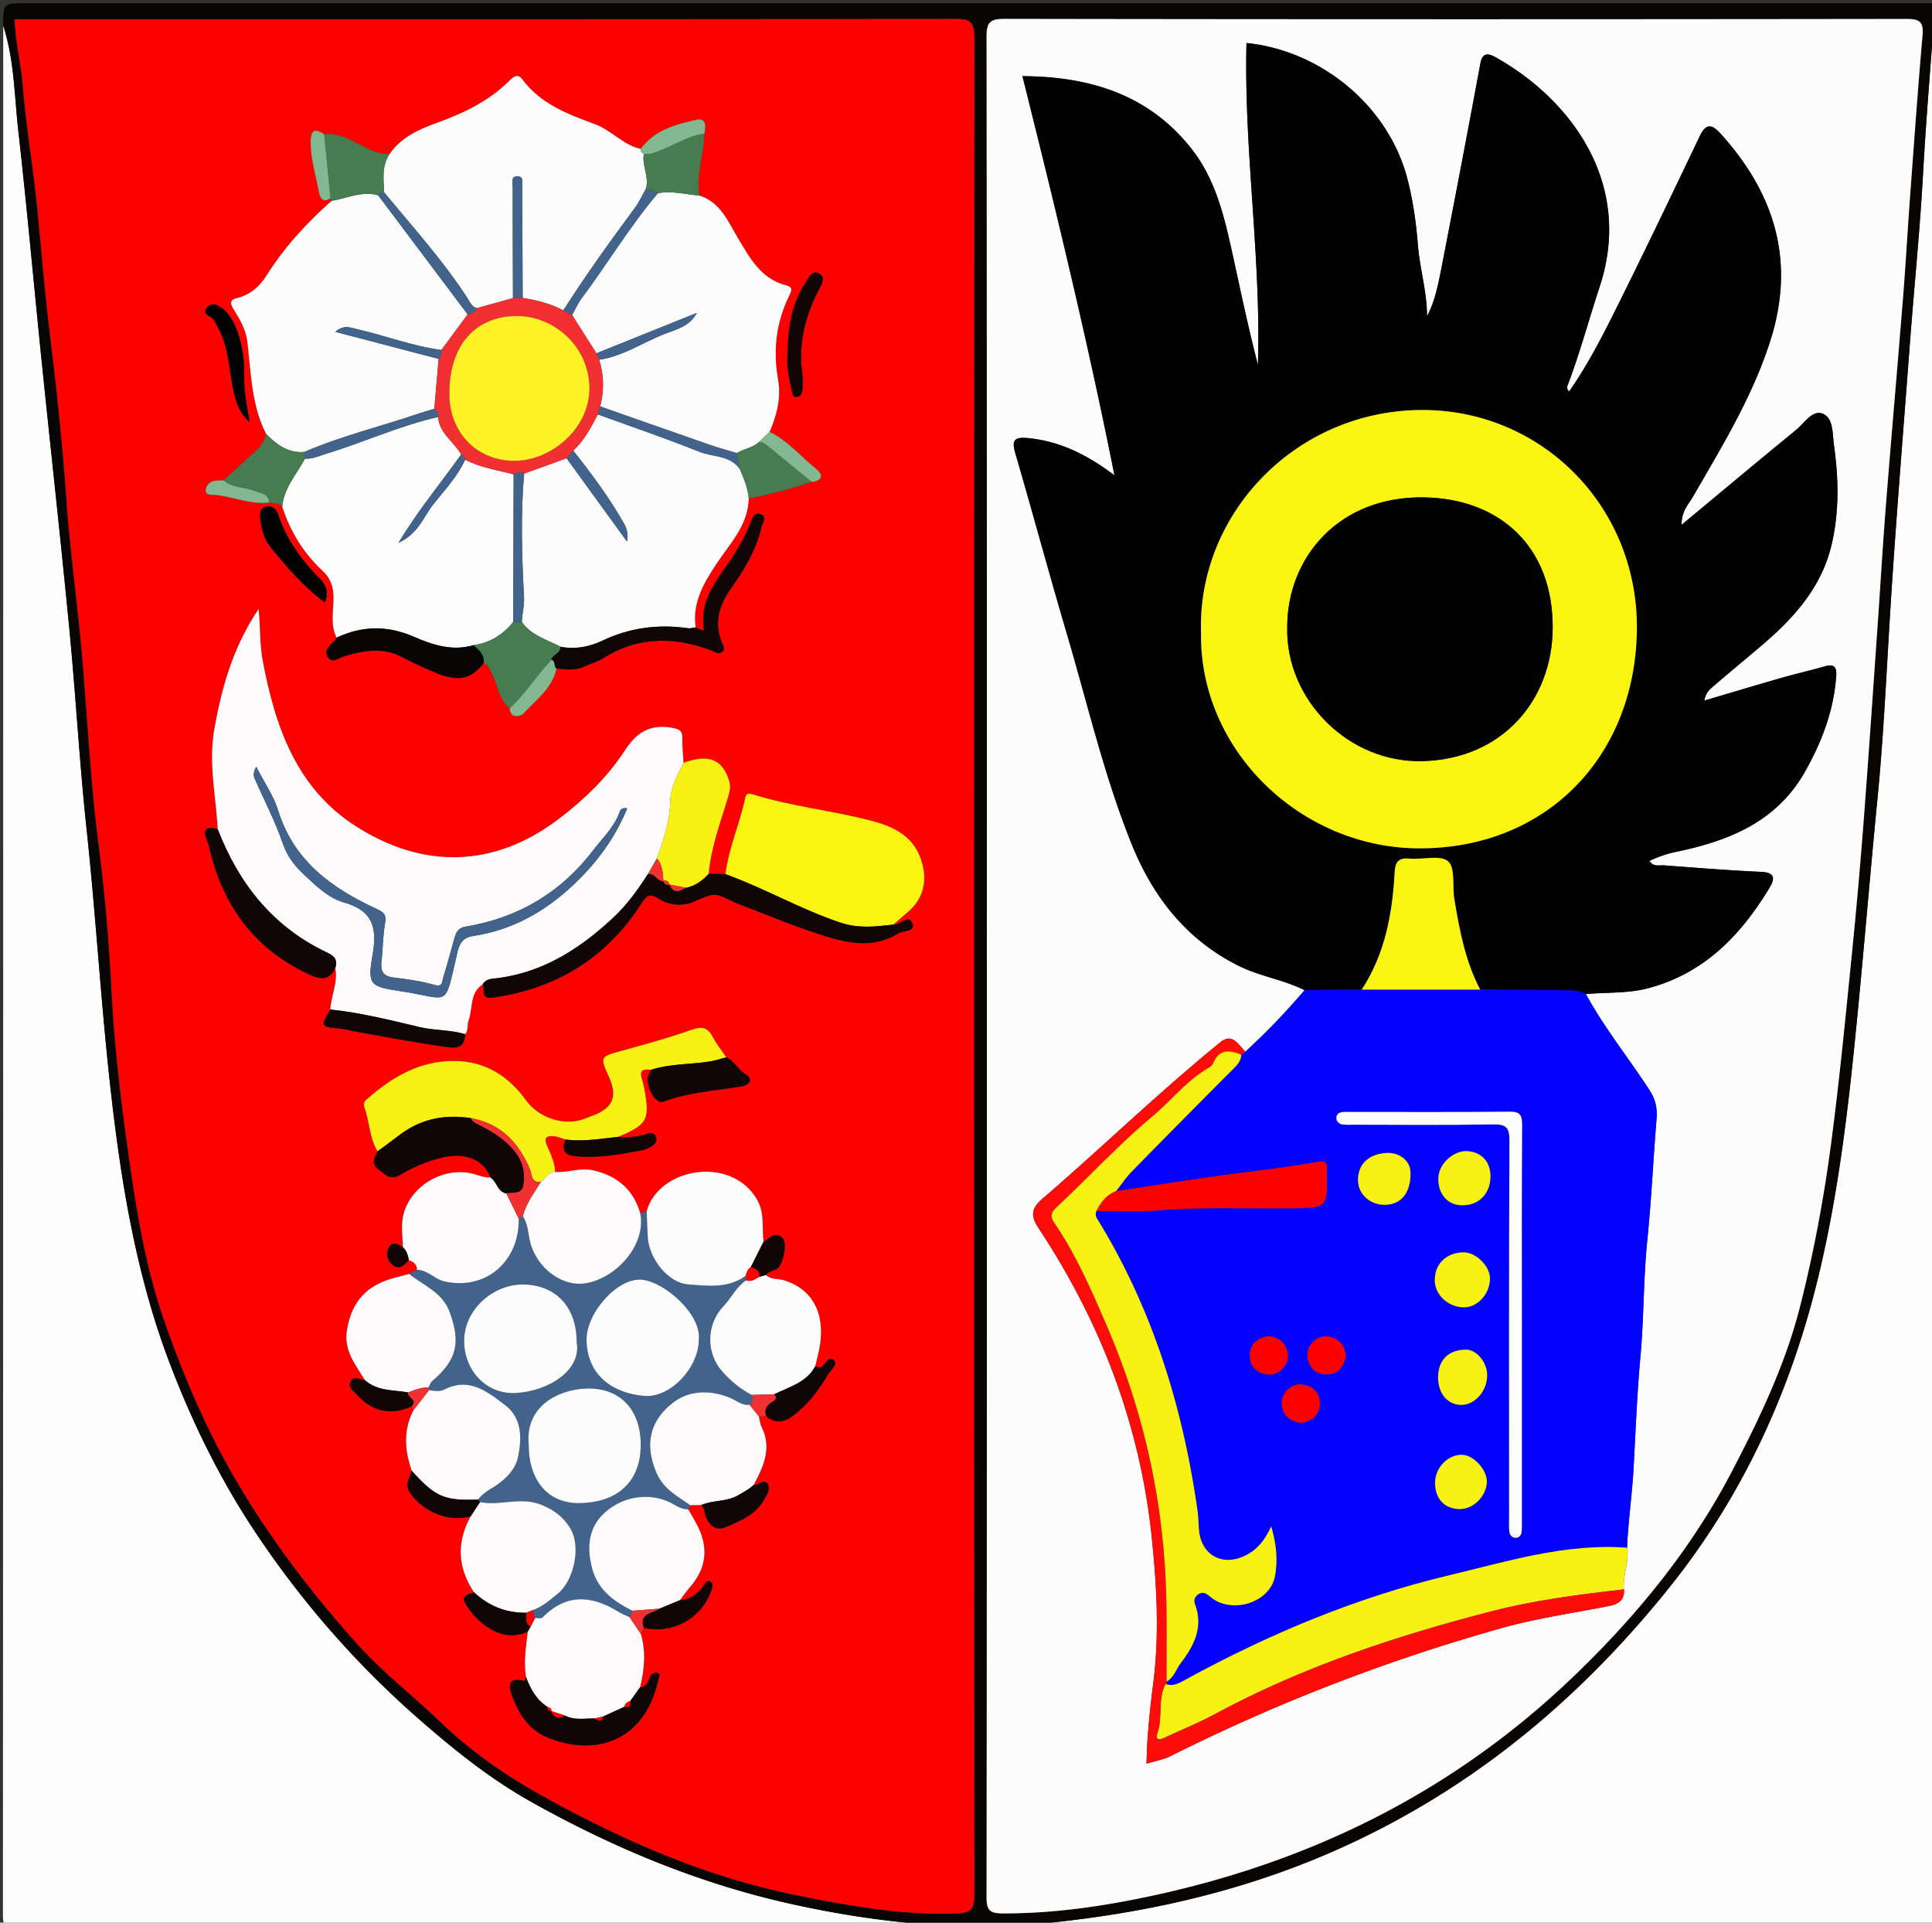 <svg xmlns="http://www.w3.org/2000/svg" width="602.925" height="599.925" xml:space="preserve"><rect width="100%" height="100%" fill="#333333" stroke="none"/><g fill-rule="evenodd" clip-rule="evenodd"><path fill="#FDFDFD" d="M603.924 1c.308.218 1.043-.506 1.011.5-.043 1.332-.011 2.667-.011 4 0 197.308-.013 394.618.094 591.925.002 3.749-.844 4.596-4.593 4.594a556502.8 556502.8 0 0 0-594.925 0c-3.748.002-4.595-.844-4.593-4.594C1.013 400.949 1 204.475 1 7.999c3.489 10.707 3.481 21.939 4.728 32.956 2.685 23.738 4.797 47.54 7.229 71.306 2.867 28.016 5.98 56.009 8.688 84.041 2.008 20.781 3.155 41.65 5.375 62.406 2.961 27.693 4.546 55.503 7.721 83.181 3.262 28.43 7.951 56.44 18.169 83.335 7.074 18.618 15.788 36.396 26.823 52.945 14.263 21.39 31.009 40.642 50.367 57.67 11.079 9.745 22.562 19.006 35.345 26.198 25.936 14.591 53.251 25.915 82.514 32.282 26.367 5.735 52.87 8.432 79.802 5.619 30.131-3.147 59.279-9.675 87.297-21.825 42.628-18.488 77.124-46.855 105.946-82.838 22.46-28.038 37.167-59.839 45.834-94.415 5.921-23.622 9.089-47.764 11.608-72.028 2.762-26.612 4.886-53.275 7.489-79.896 1.826-18.676 2.69-37.424 3.835-56.153 1.732-28.368 4.085-56.7 6.211-85.045 1.33-17.726 3.145-35.412 4.128-53.171.99-17.871 2.522-35.713 3.815-53.567z"/><path fill="#090505" d="M603.924 1c-1.293 17.854-2.825 35.696-3.814 53.567-.983 17.759-2.798 35.445-4.128 53.171-2.126 28.345-4.479 56.677-6.211 85.045-1.145 18.729-2.009 37.477-3.835 56.153-2.604 26.621-4.728 53.283-7.489 79.896-2.52 24.265-5.688 48.406-11.608 72.028-8.667 34.576-23.374 66.377-45.834 94.415-28.822 35.982-63.318 64.35-105.946 82.838-28.018 12.15-57.166 18.678-87.297 21.825-26.933 2.813-53.436.116-79.802-5.619-29.263-6.367-56.578-17.691-82.514-32.282-12.783-7.192-24.266-16.453-35.345-26.198-19.358-17.028-36.104-36.28-50.367-57.67-11.035-16.55-19.749-34.327-26.823-52.945-10.218-26.895-14.907-54.905-18.169-83.335-3.175-27.678-4.759-55.487-7.721-83.181-2.22-20.756-3.367-41.625-5.375-62.406-2.708-28.032-5.821-56.024-8.688-84.041-2.432-23.767-4.545-47.568-7.229-71.306C4.481 29.938 4.489 18.706 1 7.999 1 1 1 1 7.999 1h595.925zM4.604 6.016c.192 7.283 1.962 13.816 2.506 20.574 1.078 13.391 3.421 26.674 4.697 40.055 1.248 13.085 2.348 26.172 3.968 39.229 2.084 16.793 3.807 33.651 5.006 50.53 1.201 16.903 3.663 33.663 5.042 50.531 1.542 18.856 2.54 37.743 4.947 56.539a577.289 577.289 0 0 1 3.99 44.72c.954 19.245 3.333 38.291 6.117 57.319 2.34 16.001 5.224 31.984 10.591 47.181 5.919 16.758 12.853 33.137 21.893 48.678 10.893 18.726 23.877 35.724 38.257 51.738 7.857 8.75 17.253 15.96 25.707 24.094 9.349 8.996 19.916 16.42 30.938 22.586 25.157 14.071 51.477 25.72 80.052 31.517 16.479 3.343 32.892 6.309 49.839 5.773 4.851-.152 5.906-1.283 5.903-6.038-.133-193.092-.136-386.184.012-579.277.004-4.967-1.366-5.866-6.039-5.859-96.129.146-192.259.11-288.389.11H4.604zm303.368 294.972c0 96.969.029 193.938-.102 290.906-.006 4.127.92 5.137 5.094 5.147 15.058.039 29.804-2.007 44.499-5.068 50.625-10.545 95.373-32.418 132.984-68.295 19.956-19.036 37.273-40.096 50.077-64.64 8.589-16.467 16.609-33.227 21.209-51.309 4.25-16.715 7.416-33.655 9.682-50.786 2.613-19.771 4.53-39.607 6.521-59.438a1727.258 1727.258 0 0 0 3.577-40.252c1.565-20.358 2.942-40.73 4.372-61.099.896-12.749 1.63-25.509 2.636-38.247 1.708-21.629 3.621-43.242 5.353-64.869.833-10.402 1.406-20.824 2.174-31.232 1.251-16.963 2.455-33.93 3.932-50.875.379-4.353-1.162-5.023-5.158-5.018-93.803.124-187.607.137-281.41-.021-4.669-.008-5.545 1.31-5.539 5.69.128 96.468.098 192.937.099 289.406z"/><path fill="#FD0101" d="M4.604 6.016h5.039c96.13 0 192.259.036 288.389-.11 4.672-.007 6.042.892 6.039 5.859-.147 193.093-.145 386.185-.012 579.277.003 4.755-1.052 5.886-5.903 6.038-16.947.535-33.361-2.431-49.839-5.773-28.575-5.797-54.895-17.445-80.052-31.517-11.022-6.166-21.589-13.59-30.938-22.586-8.454-8.134-17.85-15.344-25.707-24.094-14.38-16.015-27.365-33.013-38.257-51.738-9.04-15.541-15.974-31.92-21.893-48.678-5.367-15.196-8.251-31.18-10.591-47.181-2.783-19.028-5.163-38.074-6.117-57.319a577.289 577.289 0 0 0-3.99-44.72c-2.407-18.795-3.405-37.683-4.947-56.539-1.379-16.868-3.842-33.627-5.042-50.531-1.2-16.879-2.922-33.736-5.006-50.53-1.621-13.057-2.721-26.144-3.968-39.229-1.276-13.38-3.62-26.664-4.697-40.055-.546-6.758-2.316-13.291-2.508-20.574zm123.96 432.739.473 1.293c-3.237 6.207-2.75 12.518-.529 18.878-.878 2.378-2.338 4.489-.282 7.255 4.288 5.768 11.995 8.834 18.669 6.934-4.465 8.12-4.1 16.028 1.042 23.726-1.698.748-4.378.88-2.483 3.904 4.042 6.453 11.978 12.008 19.266 8.323-.57 4.727-1.33 9.445-.56 14.225-.18.418-.452 1.217-.525 1.199-5.973-1.462-4.659 2.542-3.594 5.313 2.185 5.687 5.605 10.445 11.721 12.706 16.541 6.118 30.108-1.297 33.705-18.467.161-.768.87-1.606-.26-1.979-.688-.228-1.492-.114-2.12.75-.965 1.326-.904 3.659-3.327 3.668 1.319-5.518 1.897-11.045.249-16.606l.881-1.951c9.027 2.085 17.97-2.862 21.105-11.646.351-.982.734-2.061-.258-2.689-1.253-.795-1.68.577-2.199 1.29-1.847 2.541-4.179 4.21-7.39 4.454 1.111-1.439 2.163-2.93 3.343-4.31 4.987-5.831 5.627-12.149 2.177-18.927-.896-1.76-1.922-3.452-2.888-5.174l.636-1.248 3.451-.073c1.039 1.001.904 2.438 1.377 3.643 1.098 2.793 3.344 4.52 6.168 3.304 4.474-1.926 9.175-3.738 11.887-8.364.953-1.625 2.232-3.431 1.371-5.005-1.072-1.965-2.903.299-4.432.126 2.994-5.713 5.707-11.443 2.443-18.03-.49-.99-.575-2.181-.848-3.279l2.29-.07c2.955 2.402 5.748 1.896 8.586-.315 4.45-3.466 7.845-7.839 10.635-12.639.82-1.411 3.221-3.244 1.997-4.444-1.889-1.851-2.667 1.272-4.051 2.041-.45.25-1.247-.127-1.884-.217.412-1.743.872-3.476 1.227-5.23 1.944-9.601-.795-18.461-10.993-21.64-1.862-.58-4.039-.104-5.61-1.629.822-1.213 2.292-1.26 3.412-1.919 1.943-1.145 3.359-7.914 1.793-9.589-2.305-2.465-4.071.113-5.951 1.131-.558-4.484.47-9.028-2.169-13.411-8.199-13.621-30.521-9.635-34.298 3.804l-2.014.724c-2.162-7.537-7.368-11.785-14.813-13.436-3.922-.869-7.812.787-11.752.521-.119-2.996-1.418-5.655-2.575-8.31-1.094-2.511.098-3.044 2.128-2.854 1.275.12 2.508.689 3.76 1.057-1.591 3.397-.238 4.927 3.238 5.232 6.997.616 13.821-.614 20.636-1.897a7.462 7.462 0 0 0 2.729-1.131c1.081-.731 2.243-1.638 1.435-3.229-.693-1.365-1.839-1.047-3-.663-2.863.948-5.807 1.175-8.8.867 9.322-3.859 10.1-5.297 8.222-15.293a22.78 22.78 0 0 0-.721-2.853c-.937-2.869.672-3.091 2.83-2.779-.318.762-.804 1.497-.925 2.288-.517 3.383 2.55 8.51 4.729 7.682 7.973-3.03 16.405-3.398 24.652-4.846 2.246-.394 3.594-2.185 1.332-3.572-2.476-1.52-3.688-4.229-6.251-5.46-1.395-2.053-2.995-3.998-4.133-6.185-1.583-3.041-3.311-3.629-6.727-2.402-7.154 2.568-14.536 4.52-21.866 6.572-6.714 1.881-6.739 1.792-3.822 8.304 2.678 5.976 1.101 9.607-5.166 11.909-1.091.401-2.156.879-3.262 1.232-6.206 1.988-13.777-.808-17.455-5.917-5.522-7.676-12.849-12.371-22.642-12.378-10.577-.007-19.031 4.91-26.705 11.59-.837.729-1.711 1.41-1.155 2.921 1.645 4.47 1.53 9.475 4.097 13.68-.812 1.903-2.264 3.673.259 5.615 2.122 1.635 3.668 3.591 6.849 1.711 3.99-2.358 8.294-4.233 12.837-5.341 7.464-1.822 13.326.603 15.236 6.159-1.705.149-3.22-.524-4.813-.98-8.776-2.514-18.678 2.582-21.831 11.064-1.438 3.869-.751 7.8-.601 11.726-1.422-.967-3.265-1.864-4.292-.165-.993 1.643-.866 3.937.792 5.437 2.232 2.021 3.832.368 5.341-1.239 1.436.504 2.565 1.265 2.502 3.015l-2.41 1.254c-1.272.343-2.537.717-3.818 1.023-9.314 2.233-14.225 7.486-15.637 16.791-.935 6.158 2.779 10.615 5.676 15.368-1.559-.18-3.489-1.482-4.503.469-.929 1.787.918 2.854 1.991 4.046 4.801 5.323 10.786 6.581 17.165 3.557zm124.775-288.404c3.541-.374 3.575-2.255 1.303-4.084-4.806-3.87-8.792-8.783-14.486-11.532 2.346-5.246 3.656-10.689 2.641-16.444-1.612-9.129-.543-17.861 3.567-26.185.675-1.367 1.121-2.522-.886-3.022-7.936-1.977-11.377-8.427-15.171-14.76-3.096-5.167-5.441-11.241-12.066-13.294-1.111-6.56 1.523-12.821 1.539-19.292.6-2.281.563-5.072-2.42-4.384-6.49 1.497-13.139 3.181-17.418 9.111-5.499-1.2-9.079-5.821-14.341-7.748-8.365-3.063-16.899-6.293-22.574-13.937-1.541-2.077-3.008-.64-4.137.48-6.516 6.465-14.538 10.193-23.033 13.255-5.475 1.974-10.771 4.464-14.268 9.52-2.518.146-4.647-.618-6.992-1.734-4.233-2.014-8.339-4.906-13.451-4.4-3.124-2.163-4.188-1.112-4.198 2.431-.015 5.393 1.616 10.475 2.601 15.679.378 1.994 1.31 3.34 3.587 1.842-.051.35.072.619.372.807-7.823 6.894-14.785 14.505-20.378 23.377-2.124 3.368-5.132 6.023-9.262 7.01-1.947.466-2.209 1.406-1.099 3.232 1.948 3.203 3.925 6.362 4.411 10.324 1.195 9.749 1.224 19.766 5.883 28.81-.373 2.014-1.515 3.605-2.95 4.953-3.409 3.204-6.891 6.331-10.343 9.49-.824.045-1.648.083-2.472.136-1.749.109-2.896 1.357-3.093 2.75-.284 1.998 2.128 1.599 2.899 1.676 5.669.565 11.065 3.091 16.892 2.401 1.445.181 2.962.141 4.087 1.316 2.524 7.7 6.61 14.435 12.568 19.953 2.441 2.262 3.39 4.864 3.425 8.215.044 4.22-1.075 8.583.963 12.665-.163.287-.27.631-.497.854-1.534 1.502-3.717 3.096-2.09 5.383 1.357 1.907 3.314.064 4.964-.425 5.967-1.77 11.884-2.906 17.851.149 3.669 1.88 7.399 3.68 11.229 5.196 6.682 2.646 10.397 1.745 14.438-3.099 1.577.271 1.717 1.617 2.356 2.768 2.045 3.682 2.208 8.335 5.76 11.227.224 3.586 3.625 2.373 4.246 1.695 3.95-4.304 9.023-7.879 10.402-14.092 2.802.167 5.616.761 8.344-.512 2.101-.98 4.398-1.618 6.349-2.828 10.918-6.775 22.225-6.653 33.854-2.234 1.019.388 2.067 1.36 3.195.269.678-.656.523-1.348.128-2.216-2.834-6.225-1.37-11.86 2.395-17.225 4.117-5.869 7.925-11.926 9.57-19.032.337-1.458 1.959-3.601-.145-4.382-2.294-.852-2.745 1.749-3.414 3.335-1.75 4.151-3.956 8.003-6.538 11.713-4.241 6.092-8.989 12.07-7.834 20.317.159 1.131-.13 1.172-2.509-.08-1.12-7.659 2.551-13.859 6.473-19.779 4.255-6.425 9.91-12.065 10.097-20.459 6.694-1.203 13.212-3.08 19.676-5.16zm-32.186 122.283c.753-8.406 3.787-16.246 6.144-24.243.49-1.664.753-3.04.249-4.704-2.05-6.757-6.4-8.523-14.226-5.669-.139-2.483-.442-4.971-.37-7.447.075-2.573-.896-3.103-3.446-3.519-6.661-1.089-10.808 1.434-14.402 6.962-5.448 8.376-12.584 15.312-20.564 21.401-20.403 15.57-42.616 15.775-63.535 2.367-18.619-11.935-25.188-31.212-29.042-51.784-.93-4.963-.676-10.009-1.246-16.006-8.069 12.034-11.529 24.536-13.835 37.515-1.871 10.528.492 20.846 1.076 31.254-3.519-1.011-4.887-.178-3.301 3.608.695 1.66.964 3.498 1.447 5.248 4.61 16.725 14.496 29.055 30.337 36.427 3.279 1.526 6.322 2.12 8.199-2.022.891 4.495-1.326 8.618-1.553 12.98-3.213 5.374-3.21 5.346 3.386 6 1.474.146 2.914.606 4.38.863 9.143 1.604 18.264 3.377 27.451 4.674 2.737.387 6.807 1.406 6.826-3.83 1.14-1.202.586-2.851 1.077-4.175 1.419-3.829.257-8.68 4.435-11.418.785 1.585-.842 4.751 3.17 4.178 19.877-2.842 35.481-12.396 46.337-29.362 1.525-2.386 2.513-3.368 5.329-1.579 3.502 2.223 7.505 2.582 11.462.83 6.013-2.661 6.006-2.672 11.823.136a22.99 22.99 0 0 0 1.831.794c8.226 3.123 16.359 6.529 24.709 9.273 8.236 2.706 16.752 4.97 24.969-.118 1.583-.981 5.549-.48 4.428-3.208-1.243-3.026-3.821.752-5.917.441 1.505-1.311 2.986-2.65 4.518-3.927 4.662-3.883 6.072-9.231 4.526-15.058-2.29-8.63-8.904-11.641-16.576-13.591-12.018-3.053-24.419-4.37-36.293-8.028-1.383-.426-2.083-.375-2.363.96-1.687 8.068-5.173 15.669-6.205 23.904l-5.235-.127zm24.659-162.033c-.459 3.227.335 7.123 1.244 11.014.221.95.128 2.248 1.404 2.252 1.374.005 1.915-1.174 1.998-2.427.087-1.324.251-2.685.048-3.978-1.528-9.745.674-18.75 5.188-27.343.834-1.588 2.077-3.64-.132-4.777-2.209-1.139-3.123 1.257-4.06 2.667-4.377 6.595-5.684 14.028-5.69 22.592zM101.351 187.96c1.471-2.814.231-5.582-1.095-6.916-5.994-6.033-10.911-12.586-13.531-20.79-.493-1.545-2.24-2.697-4.021-2.116-1.688.551-1.64 2.458-1.48 3.835.363 3.141 1.256 6.375 3.2 8.749 5.04 6.158 10.209 12.267 16.927 17.238zm-23.45-56.302c-.524-3.329-1.22-6.641-1.527-9.989-.332-3.622.045-7.332-.521-10.903-.637-4.017-1.569-8.026-3.823-11.618-1.118-1.782-2.454-3.081-4.309-3.895-1.164-.512-2.261-.363-3.144.677-1.152 1.359-.161 2.271.832 2.778 1.661.846 2.018 2.435 2.775 3.85 3.243 6.047 3.289 12.885 4.671 19.369.791 3.706 1.902 7.009 5.046 9.731z"/><path fill="#FCFCFD" d="M307.971 300.988c0-96.469.03-192.938-.098-289.407-.006-4.38.87-5.698 5.539-5.69 93.803.158 187.606.146 281.409.023 3.996-.005 5.537.665 5.158 5.018-1.477 16.944-2.681 33.912-3.932 50.875-.768 10.408-1.341 20.831-2.174 31.232-1.731 21.627-3.645 43.24-5.353 64.869-1.006 12.738-1.74 25.499-2.636 38.247-1.43 20.368-2.807 40.741-4.372 61.099a1727.258 1727.258 0 0 1-3.577 40.252c-1.991 19.83-3.908 39.667-6.521 59.438-2.266 17.131-5.432 34.071-9.682 50.786-4.6 18.082-12.62 34.842-21.209 51.309-12.804 24.544-30.121 45.604-50.077 64.64-37.611 35.877-82.359 57.75-132.984 68.295-14.695 3.062-29.441 5.107-44.499 5.068-4.174-.011-5.1-1.021-5.094-5.147.132-96.969.103-193.938.102-290.907zm198.815 194.95c-.468-4.394 1.785-8.584.979-13.003.34-8.251 1.552-16.445 2.017-24.66.659-11.679 1.081-23.364 2.151-35.025 1.101-11.999.904-24.075 2.126-36.09 1.286-12.658 1.866-25.386 2.909-38.071.271-3.294-.353-6.066-2.171-8.877-6.524-10.079-14.122-19.447-19.881-30.031 6.578-.598 13.211-.135 19.729-1.905 17.359-4.714 28.674-16.543 37.587-31.294 1.729-2.864 1.665-4.741-2.633-4.935-10.104-.457-20.193-1.265-30.281-2.024-1.484-.112-3.332.567-4.569-1.387 2.8-1.358 5.522-2.25 8.458-2.862 16.329-3.4 31.177-9.341 39.995-24.848 5.302-9.324 9.058-19.167 9.827-30.004.209-2.949-.773-3.803-3.618-2.983-4.305 1.24-8.685 2.211-12.989 3.445-8.084 2.316-16.137 4.737-24.548 7.218.425-2.67 1.984-3.741 3.317-4.889 4.663-4.017 9.405-7.941 14.104-11.917 10.291-8.703 19.189-18.351 22.347-32.062 2.345-10.181 2.141-20.393.707-30.638-.499-3.561-.154-8.432-3.294-9.907-3.374-1.586-5.907 2.811-8.516 4.945-11.772 9.625-23.433 19.389-35.753 29.618-.103-4.207 2.15-6.362 3.565-8.816 9.095-15.777 18.647-31.295 24.19-48.859 7.781-24.658 1.304-45.702-15.581-64.352-2.949-3.256-4.664-3.125-6.604.941-8.71 18.247-17.438 36.488-26.475 54.573-4.254 8.516-8.652 17.012-14.216 24.94-.979-1.094-.525-1.75-.228-2.541 3.73-9.926 6.484-20.174 9.791-30.23 10.711-32.575-9.501-58.734-32.517-71.545-1.85-1.029-4.024-1.824-4.698 1.799a6872.75 6872.75 0 0 1-12.123 63.643c-1.026 5.245-2.013 10.567-4.558 15.396.01-7.591-2.241-14.793-2.841-22.213-.569-7.059-1.56-14.192-3.376-21.022-5.967-22.416-26.73-39.656-50.121-42.044-.838 33.551 4.608 66.847 3.562 100.443-2.843-10.978-5.183-22.048-7.595-33.102-2.62-12.003-5.23-24.177-12.932-34.082-13.272-17.068-31.763-22.803-52.954-22.918 10.365 41.401 20.345 82.549 28.721 124.569-8.367-6.344-16.904-10.652-27.01-11.632-4.877-.473-4.965 1.183-3.823 5.098 5.438 18.645 10.491 37.402 15.993 56.029 6.428 21.759 11.558 43.931 19.999 65.061 6.682 16.729 17.083 30.257 33.65 38.501 6.601 3.283 13.959 4.286 20.507 7.572a213.3 213.3 0 0 1-18.467 19.192c-2.164-2.147-4.053-5.985-7.771-2.968-19.186 15.57-36.903 32.818-55.626 48.917-3.839 3.302-3.396 5.712-1.006 9.333 19.356 29.301 31.556 61.259 35.194 96.303 1.565 15.072 2.394 30.178.487 45.295-1.047 8.307-1.979 16.617-2.12 25.281 2.738-.837 5.22-1.238 7.366-2.31 14.931-7.465 30.108-14.298 45.646-20.47a582.51 582.51 0 0 1 57.79-19.523c11.031-3.094 22.37-4.674 33.577-6.905 2.869-.57 4.895-1.82 4.604-5.168z"/><path fill="#FCFAFB" d="M150.646 307.111c-4.185 2.744-3.022 7.595-4.441 11.424-.49 1.324.063 2.973-1.078 4.175-4.584-1.422-9.414-1.111-14.105-2.215-9.228-2.17-18.458-4.522-27.937-5.492.227-4.362 2.443-8.485 1.552-12.975.765-2.301-.111-3.654-2.288-4.672-16.969-7.94-27.751-21.433-34.394-38.595-.584-10.408-2.947-20.726-1.076-31.254 2.306-12.979 5.766-25.481 13.835-37.515.57 5.997.316 11.042 1.246 16.006 3.854 20.572 10.423 39.849 29.042 51.784 20.919 13.408 43.132 13.203 63.535-2.367 7.98-6.09 15.117-13.025 20.564-21.401 3.595-5.528 7.741-8.051 14.402-6.962 2.55.416 3.521.946 3.446 3.519-.073 2.476.231 4.964.37 7.445-1.924 3.808-4.06 7.814-4.139 11.955-.121 6.377-2.155 12.081-4.165 17.895l-2.864 4.925c-3.097 4.814-6.383 9.437-10.612 13.397-10.297 9.644-21.667 17.062-36.041 18.997-1.595.215-3.735.065-4.852 1.926zm45.09-54.888c-1.464-.26-2.077.295-2.357 1.103-1.633 4.71-5.251 8.041-8.163 11.864-10.12 13.285-23.48 21.225-39.909 23.945-2.318.383-2.969 1.737-3.479 3.568-1.159 4.155-2.273 8.324-3.547 12.444-.354 1.146-.076 2.939-2.721 2.176-4.113-1.19-8.429-1.784-12.699-2.299-3.253-.392-4.184-1.957-3.814-5.019.48-3.964.415-8.01 1.12-11.925.496-2.752-.345-3.417-2.796-4.546-13.919-6.419-25.735-14.987-30.588-30.696-1.416-4.583-4.32-8.704-6.833-13.604-1.361 2.397-.559 3.527-.028 4.72 2.84 6.386 6.07 12.64 8.327 19.227 1.366 3.986 3.634 6.941 6.521 9.628 3.756 3.495 7.586 7.364 12.487 8.755 9.104 2.582 10.526 7.824 8.998 16.533-1.608 9.171-.764 9.765 8.612 11.159 16.03 2.382 13.622 5.956 17.908-12.26.792-3.362 2.343-4.562 4.966-4.958 14.123-2.13 25.324-9.478 34.855-19.597 5.524-5.864 9.988-12.542 13.14-20.218z"/><path fill="#FCFCFD" d="M83.065 135.418c-4.662-9.049-4.691-19.067-5.886-28.815-.485-3.962-2.462-7.122-4.411-10.324-1.11-1.826-.848-2.766 1.099-3.232 4.13-.986 7.138-3.642 9.262-7.01 5.593-8.872 12.556-16.483 20.371-23.373 4.81-.77 9.432-3.184 14.515-1.722l27.928 37.163-8.201 11.108c-9.057-1.21-17.593-4.529-26.455-6.53-1.951-.441-3.916-1.466-6.657.86l32.254 8.443-1.349 15.586c-1.579.474-3.175.898-4.735 1.43-11.923 4.063-24.219 7.016-35.827 12.016-5.06.456-8.618-2.289-11.908-5.6z"/><path fill="#FDFDFD" d="M105.039 198.966c-2.038-4.082-.919-8.444-.963-12.665-.036-3.351-.984-5.953-3.425-8.215-5.958-5.518-10.044-12.252-12.568-19.955.464-5.901 4.503-10.118 7.078-15.022 2.356.177 4.446-.864 6.604-1.519 11.736-3.564 22.933-8.769 34.95-11.481.38 5.14 4.971 7.692 7.192 11.701-6.22 8.821-13.248 17.098-19.544 27.574 6.301-2.972 7.794-8.148 10.796-11.938 3.541-4.469 7.577-8.702 9.996-14.015 4.757 2.485 10.042 3.226 15.144 4.577l-.13 46.061c-3.229 3.969-7.27 6.546-12.41 7.24-6.58 1.953-12.738-.07-18.564-2.611-8.231-3.589-16.146-3.497-24.156.268z"/><path fill="#FCFCFD" d="M121.588 48.036c3.497-5.055 8.793-7.546 14.268-9.52 8.495-3.062 16.517-6.79 23.033-13.255 1.129-1.12 2.596-2.558 4.137-.48 5.675 7.644 14.209 10.874 22.574 13.937 5.262 1.927 8.842 6.548 14.34 7.748-.038.742.307 1.238.983 1.52-.639 3.686 1.747 7.189.657 10.903-1.135 1.994-2.083 4.126-3.438 5.959-7.739 10.469-15.354 21.019-22.346 32.008-3.973-2.131-8.279-3.175-12.686-3.888-.046-11.644-.075-23.288-.163-34.932-.009-1.18.599-3.037-1.506-3.009-2.103.028-1.429 1.889-1.43 3.052-.012 11.644.043 23.289.079 34.933l-11.236 3.132c-1.667-.397-2.176-1.897-2.973-3.122-7.675-11.79-17.077-22.218-26.022-33.007-.138-4.097-.769-8.264 1.729-11.979zM233.669 155.505c-.194 8.398-5.848 14.038-10.104 20.463-3.921 5.92-7.593 12.12-6.473 19.78-.79.104-1.605.393-2.364.282-9.341-1.362-18.26-.161-26.836 3.913-4.088 1.942-8.477 2.764-13.039 1.85-4.203-2.264-9.074-3.497-12.009-7.735.104-2.6.837-5.077.69-7.783-.696-12.823-1.074-25.666.023-38.496l13.258-4.788 18.842 25.97c.425-2.204.016-3.931-.822-5.417-4.591-8.146-10.173-15.616-15.941-22.952 3.433-3.166 5.556-7.224 7.68-11.281 10.582 3.85 21.254 7.474 31.701 11.661 4.184 1.676 9.394 1.029 12.521 5.22 1.294 2.999 2.595 5.998 2.873 9.313zM218.241 61.03c6.625 2.054 8.97 8.127 12.066 13.294 3.794 6.333 7.236 12.783 15.171 14.76 2.006.5 1.561 1.655.886 3.022-4.11 8.323-5.179 17.056-3.567 26.185 1.016 5.755-.295 11.198-2.64 16.445-1.085 1.055-2.17 2.107-3.256 3.16-1.974 1.851-4.735 2.128-6.959 3.478-2.837-.859-5.708-1.623-8.507-2.595-11.389-3.953-22.757-7.969-34.132-11.961 1.243-4.889 1.236-9.749-.349-14.57 7.423-1.066 13.588-5.349 20.378-8.032 3.693-1.459 7.846-2.276 10.126-6.574-10.442 4.199-20.885 8.397-31.327 12.597L178.54 98.3c.957-1.705 1.74-3.539 2.898-5.093 8.107-10.875 15.075-22.578 23.895-32.935 4.363-.783 8.613.363 12.908.758z"/><path fill="#42638B" d="m215.417 469.675-.636 1.248c-2.105.128-3.699-1.121-5.436-2-6.552-3.316-15.316-2.215-21.211 3.641-4.682 4.65-4.996 10.819-3.268 17.057 1.829 6.603 6.801 10.155 12.536 12.977-.3.678-.6 1.357-.899 2.038-1.168-.564-2.396-1.029-3.493-1.708-8.347-5.165-16.3-5.808-23.714 1.78-.413.423-1.556.132-2.359.174l-.774-2.428c3.038-1.056 5.402-3.165 7.843-5.118 5.066-4.052 7.37-14.584 4.081-20.236-2.053-3.527-4.978-5.901-9.233-7.585-6.537-2.587-12.792.464-19.049-.835a82.808 82.808 0 0 0-.675-.772 16.023 16.023 0 0 1 4.064-3.376c3.917-2.298 7.603-5.61 8.472-9.898 1.163-5.735 1.415-12.083-4.189-16.323-5.514-4.173-11.086-8.581-18.716-4.778-1.544.771-3.23.52-4.871.206a3.092 3.092 0 0 0-.208-.773c.401-.69.652-1.557 1.226-2.045 7.748-6.6 8.864-12.042 5.466-21.421-2.303-6.355-8.185-8.305-12.68-12l2.41-1.255c3.35.009 5.522 2.884 8.54 3.58 12.795 2.951 23.468-6.09 23.243-19.587l1.283-.766c1.857 2.866 1.593 6.332 2.678 9.433 2.681 7.653 10.189 12.672 17.025 11.494 9.539-1.645 18.841-11.93 16.933-21.806l2.013-.724c.116 2.797.162 5.599.361 8.388.47 6.606 6.385 14.01 12.447 14.491 6.111.484 12.527 1.394 18.076-2.655l.15 1.402c-3.103 2.058-4.612 5.513-7.093 8.107-5.378 5.623-5.48 14.646-.332 20.385 2.656 2.962 5.639 5.409 9.134 7.268.573 1.186.72 2.284-.643 3.064-2.341.313-3.998-1.271-5.944-2.092-6.208-2.613-12.887-2.461-17.914 1.438-8.27 6.411-8.445 14.33-5.15 21.979 2.163 5.027 6.515 7.21 10.506 10.031zm-50.42-18.922c-.007 11.219 6.043 18.308 15.582 18.257 12.218-.065 19.367-6.768 19.38-18.169.012-11.082-6.606-18.208-17.644-17.545-8.12.487-18.476 5.43-17.318 17.457zm53.079-32.659c.899-7.91-10.476-17.947-17.619-18.774-7.526-.872-17.592 10.256-17.409 18.941.235 11.161 8.555 16.552 18.06 17.301 8.225.648 16.921-8.884 16.968-17.468zm-38.115.708c.003-10.97-6.501-17.894-16.726-17.998-9.114-.094-18.313 7.576-18.385 17.48-.067 9.364 6.963 16.853 16.045 16.375 10.382-.547 20.659-7.166 19.066-15.857z"/><path fill="#F9F511" d="M226.389 272.761c1.032-8.235 4.519-15.836 6.205-23.904.279-1.335.98-1.386 2.363-.96 11.874 3.659 24.275 4.975 36.293 8.028 7.672 1.95 14.287 4.961 16.576 13.591 1.545 5.826.135 11.174-4.526 15.058-1.532 1.277-3.013 2.617-4.494 3.922-5.511.624-10.8 1.308-16.515-.604-12.385-4.141-23.678-10.716-35.902-15.131z"/><path fill="#F8F114" d="M176.552 355.569c-1.252-.367-2.485-.937-3.76-1.057-2.03-.19-3.223.343-2.128 2.854 1.156 2.654 2.456 5.313 2.583 8.309-2.141.025-2.851 2.15-4.415 3.035-3.12.513-2.752-2.176-3.439-3.817-3.505-8.368-9.101-14.299-18.395-15.994-8.203-1.278-15.745.191-22.425 5.34-2.217 1.71-4.497 3.339-6.748 5.004-2.567-4.205-2.452-9.21-4.097-13.68-.556-1.511.317-2.192 1.155-2.921 7.674-6.68 16.128-11.597 26.705-11.59 9.793.007 17.119 4.702 22.642 12.378 3.677 5.109 11.249 7.905 17.455 5.917 1.105-.354 2.171-.831 3.262-1.232 6.267-2.302 7.843-5.934 5.166-11.909-2.917-6.512-2.893-6.423 3.822-8.304 7.331-2.053 14.712-4.004 21.866-6.572 3.416-1.227 5.143-.639 6.727 2.402 1.138 2.187 2.738 4.132 4.133 6.184-1.737.446-3.452 1.04-5.216 1.313-6.095.942-12.364.662-18.32 2.597-2.158-.312-3.767-.09-2.83 2.779.304.931.541 1.891.721 2.853 1.878 9.996 1.1 11.434-8.221 15.293-5.4.579-10.78 1.52-16.243.818z"/><path fill="#FCFAFB" d="M166.935 504.881c.803-.042 1.946.249 2.359-.174 7.414-7.588 15.368-6.945 23.714-1.78 1.097.679 2.325 1.144 3.488 1.703 1.167 1.745 2.34 3.496 3.512 5.246 1.648 5.562 1.07 11.089-.247 16.604l-3.127 4.356c-.983.204-1.56.836-1.851 1.767l-6.533 2.987-2.78.633c-3.062-.076-6.205.658-9.119-.907l-4.373-1.447.063.062c.17-.946-.565-1.093-1.186-1.343-3.482-2.198-5.32-5.582-6.698-9.295-.77-4.779-.011-9.498.558-14.216.293-.501.588-1.011.883-1.521.447-.892.892-1.784 1.337-2.675z"/><path fill="#FCFCFD" d="M232.7 398.092c-5.548 4.048-11.964 3.139-18.075 2.654-6.063-.481-11.978-7.885-12.447-14.491-.199-2.789-.245-5.591-.361-8.388 3.778-13.438 26.1-17.425 34.298-3.804 2.639 4.383 1.612 8.927 2.172 13.392-1.327 2.621-2.656 5.262-3.985 7.901-1.003.637-1.271 1.705-1.602 2.736z"/><path fill="#FCFAFB" d="M168.833 368.708c1.563-.883 2.273-3.008 4.414-3.033 3.933.268 7.822-1.389 11.745-.52 7.445 1.65 12.65 5.898 14.813 13.436 1.909 9.876-7.394 20.161-16.933 21.806-6.835 1.178-14.344-3.841-17.025-11.494-1.085-3.101-.821-6.566-2.676-9.434 1.031-4.038 3.555-7.29 5.662-10.761zM149.8 468.682c6.26 1.296 12.515-1.755 19.052.832 4.255 1.684 7.18 4.058 9.233 7.585 3.289 5.652.985 16.185-4.081 20.236-2.441 1.953-4.806 4.063-7.844 5.119l-1.918.768c-6.302.089-11.718-2.088-16.305-6.382-5.142-7.697-5.507-15.605-1.045-23.717l2.908-4.441zM197.401 502.598c-5.735-2.822-10.707-6.375-12.536-12.978-1.728-6.237-1.414-12.406 3.268-17.057 5.895-5.855 14.659-6.957 21.211-3.641 1.737.879 3.331 2.128 5.436 2 .966 1.722 1.993 3.414 2.888 5.174 3.45 6.777 2.81 13.096-2.177 18.927-1.18 1.38-2.232 2.87-3.332 4.303-2.115.872-4.241 1.751-6.368 2.63l-8.39.642zM215.417 469.675c-3.991-2.82-8.342-5.004-10.508-10.032-3.295-7.649-3.119-15.568 5.15-21.979 5.027-3.898 11.707-4.051 17.914-1.438 1.947.82 3.604 2.404 5.944 2.091l2.917 3.679c.272 1.099.357 2.289.848 3.279 3.264 6.587.551 12.317-2.436 18.019-1.385 1.37-3.101 2.217-4.772 3.212-3.641 2.166-7.903 1.501-11.607 3.097-1.15.023-2.301.047-3.45.072zM161.884 380.236c.226 13.496-10.447 22.537-23.243 19.586-3.018-.696-5.19-3.571-8.54-3.58.063-1.749-1.065-2.51-2.5-3.008-.288-1.49-.667-2.946-1.842-4.038-.151-3.926-.838-7.856.601-11.726 3.152-8.482 13.055-13.578 21.831-11.064 1.593.456 3.109 1.13 4.809.979 2.083 1.244 2.177 4.495 5.015 4.983l3.869 7.868zM133.889 433.736c1.641.313 3.327.564 4.871-.206 7.63-3.803 13.202.605 18.716 4.778 5.604 4.24 5.352 10.588 4.189 16.323-.87 4.288-4.556 7.601-8.472 9.898a16.045 16.045 0 0 0-4.065 3.375c-10.494.393-13.326-.841-20.62-8.979-2.221-6.36-2.708-12.671.529-18.879l4.852-6.31z"/><path fill="#FCFCFD" d="M234.557 435.253c-3.493-1.858-6.475-4.306-9.131-7.268-5.148-5.738-5.046-14.762.332-20.385 2.481-2.595 3.99-6.05 7.093-8.107 1.611.593 2.815-.351 4.076-1.078l2.104-.563c1.571 1.524 3.749 1.049 5.61 1.629 10.197 3.179 12.937 12.039 10.993 21.64-.355 1.755-.815 3.487-1.226 5.22-2.768 5.116-8.149 6.406-12.832 8.723-2.339.062-4.68.125-7.019.189z"/><path fill="#FCFAFB" d="M127.692 397.497c4.496 3.695 10.377 5.645 12.68 12 3.398 9.379 2.282 14.821-5.466 21.421-.574.488-.825 1.354-1.226 2.045-2.259-.118-4.282.743-6.325 1.521-4.602-.841-9.58-.354-13.443-3.805-2.897-4.753-6.611-9.21-5.676-15.368 1.412-9.305 6.323-14.558 15.637-16.791 1.282-.306 2.547-.68 3.819-1.023z"/><path fill="#120505" d="M226.389 272.761c12.224 4.416 23.517 10.991 35.902 15.132 5.715 1.911 11.004 1.228 16.515.604 2.072.315 4.65-3.462 5.894-.437 1.121 2.728-2.844 2.227-4.428 3.208-8.216 5.088-16.732 2.824-24.969.118-8.35-2.744-16.483-6.15-24.709-9.273a22.99 22.99 0 0 1-1.831-.794c-5.817-2.808-5.811-2.797-11.823-.136-3.958 1.751-7.96 1.393-11.462-.83-2.816-1.789-3.804-.807-5.329 1.579-10.855 16.966-26.459 26.521-46.337 29.362-4.013.573-2.385-2.593-3.167-4.181 1.12-1.864 3.259-1.714 4.856-1.929 14.373-1.936 25.744-9.354 36.041-18.997 4.229-3.961 7.515-8.583 10.612-13.396 2.217-.628 2.864 2.32 4.883 2.144l-.05-.035c.316.985.968 1.378 1.985 1.128l-.057-.038c1.203 2.854 3.092 2.239 5.102 1.009 2.918-.573 5.174-2.231 7.138-4.366l5.234.128z"/><path fill="#F8F114" d="M221.153 272.634c-1.963 2.134-4.219 3.792-7.138 4.366l-5.102-1.009.057.038c-.335-.95-.863-1.561-1.985-1.128l.05.035c-.199-2.492-.229-5.032-2.02-7.07 2.009-5.814 4.043-11.518 4.165-17.895.079-4.14 2.214-8.146 4.139-11.955 7.826-2.852 12.176-1.086 14.226 5.671.504 1.664.241 3.04-.249 4.704-2.356 7.997-5.39 15.837-6.143 24.243z"/><path fill="#120505" d="M158.015 372.369c-2.838-.488-2.933-3.739-5.015-4.983-1.905-5.556-7.767-7.98-15.231-6.158-4.542 1.107-8.847 2.982-12.837 5.341-3.181 1.88-4.727-.076-6.849-1.711-2.522-1.942-1.07-3.712-.259-5.615 2.25-1.665 4.53-3.294 6.747-5.004 6.681-5.148 14.222-6.618 22.425-5.34.302.795.824 1.242 1.64 1.644 4.678 2.307 9.126 4.928 12.382 9.204 2.355 3.093 2.928 6.624 2.29 10.213-.494 2.777-3.301 2.053-5.293 2.409zM174.852 201.791c4.563.916 8.952.094 13.041-1.848 8.577-4.074 17.495-5.275 26.836-3.913.758.11 1.574-.178 2.364-.282 2.379 1.251 2.668 1.21 2.509.079-1.155-8.247 3.594-14.225 7.834-20.317 2.583-3.71 4.789-7.563 6.538-11.713.669-1.587 1.119-4.187 3.414-3.335 2.104.781.482 2.924.145 4.382-1.645 7.105-5.453 13.163-9.57 19.032-3.764 5.365-5.229 11-2.395 17.225.396.868.55 1.56-.128 2.216-1.128 1.092-2.176.119-3.195-.269-11.629-4.419-22.936-4.542-33.854 2.234-1.95 1.21-4.248 1.848-6.349 2.828-2.729 1.273-5.542.679-8.342.513-1.127-.568-.131-2.451-1.697-2.752.431-1.723 2.981-1.965 2.849-4.08zM67.956 258.762c6.643 17.162 17.425 30.654 34.394 38.595 2.177 1.018 3.053 2.371 2.288 4.672-1.876 4.137-4.919 3.543-8.198 2.017-15.841-7.372-25.728-19.703-30.337-36.427-.483-1.75-.752-3.588-1.447-5.248-1.587-3.787-.219-4.62 3.3-3.609zM164.16 523.292c1.378 3.713 3.215 7.097 6.699 9.297-.006.804.316 1.313 1.185 1.341l-.063-.062c.895 2.184 2.354 2.659 4.373 1.447 2.914 1.565 6.057.831 9.123.907 1.09.503 2.308 1.577 2.776-.633l6.535-2.989c1.419.25 2.165-.201 1.848-1.765l3.127-4.356c2.421-.006 2.36-2.339 3.325-3.665.628-.864 1.432-.978 2.12-.75 1.129.372.421 1.211.26 1.979-3.597 17.17-17.165 24.585-33.705 18.467-6.116-2.261-9.536-7.02-11.721-12.706-1.065-2.771-2.378-6.774 3.594-5.313.072.018.344-.781.524-1.199z"/><path fill="#090505" d="M105.039 198.966c8.01-3.765 15.925-3.857 24.153-.269 5.826 2.541 11.985 4.564 18.563 2.611 1.792 1.497 3.592 2.99 3.179 5.715-4.041 4.844-7.756 5.745-14.438 3.099-3.83-1.516-7.56-3.316-11.229-5.196-5.966-3.055-11.883-1.919-17.851-.149-1.65.489-3.607 2.332-4.964.425-1.627-2.287.556-3.88 2.09-5.383.227-.222.334-.566.497-.853z"/><path fill="#477C50" d="M150.934 207.024c.413-2.725-1.388-4.218-3.179-5.715 5.142-.694 9.182-3.271 12.412-7.241l2.678-.009c2.935 4.238 7.806 5.47 12.009 7.734.13 2.113-2.42 2.355-2.85 4.078-4.472 4.917-8.04 10.609-12.954 15.148-3.552-2.892-3.715-7.545-5.76-11.227-.639-1.151-.779-2.497-2.356-2.768zM121.588 48.036c-2.498 3.715-1.868 7.882-1.729 11.978-.767.008-1.46.159-1.844.928-5.083-1.462-9.706.952-14.515 1.722a.767.767 0 0 1-.365-.809l-1.99-19.954c5.112-.506 9.218 2.386 13.451 4.4 2.345 1.117 4.474 1.882 6.992 1.735z"/><path fill="#120505" d="M203.122 333.824c5.957-1.935 12.225-1.654 18.32-2.597 1.765-.272 3.479-.866 5.216-1.313 2.563 1.232 3.775 3.941 6.251 5.461 2.262 1.388.915 3.179-1.332 3.572-8.247 1.447-16.679 1.815-24.652 4.846-2.179.828-5.246-4.299-4.729-7.682.122-.79.608-1.525.926-2.287z"/><path fill="#477C50" d="M95.161 143.109c-2.576 4.906-6.614 9.122-7.079 15.023-1.125-1.173-2.641-1.133-4.086-1.314-.116-3.003-2.783-2.857-4.613-3.639-3.12-1.334-6.9-.779-9.613-3.324 3.452-3.159 6.934-6.287 10.343-9.49 1.435-1.348 2.577-2.939 2.951-4.95 3.292 3.314 6.849 6.058 11.911 5.602l.186 2.092zM218.241 61.03c-4.294-.396-8.545-1.542-12.908-.759l-3.752-1.384c1.089-3.712-1.296-7.216-.657-10.902 2.231.348 4.089-.648 6.083-1.451 4.215-1.699 8.117-4.27 12.773-4.795-.016 6.47-2.65 12.732-1.539 19.291z"/><path fill="#120505" d="M103.085 315.003c9.479.97 18.708 3.322 27.937 5.492 4.692 1.104 9.521.793 14.105 2.215-.019 5.236-4.088 4.217-6.825 3.83-9.187-1.297-18.308-3.069-27.451-4.674-1.466-.257-2.907-.718-4.38-.863-6.596-.654-6.598-.626-3.386-6z"/><path fill="#477C50" d="M229.941 141.375c2.224-1.351 4.986-1.628 6.959-3.479 1.416.042 2.323.954 3.339 1.797 4.333 3.593 8.728 7.111 13.1 10.658-6.464 2.08-12.982 3.957-19.674 5.156-.275-3.317-1.576-6.315-2.87-9.315l-.854-4.817z"/><path fill="#120505" d="M245.812 110.601c.006-8.563 1.313-15.996 5.691-22.591.937-1.411 1.85-3.806 4.06-2.667 2.208 1.137.966 3.189.132 4.777-4.514 8.593-6.716 17.598-5.188 27.343.203 1.293.039 2.654-.048 3.978-.083 1.253-.624 2.432-1.998 2.427-1.276-.005-1.183-1.303-1.404-2.252-.91-3.892-1.704-7.788-1.245-11.015z"/><path fill="#020202" d="M101.351 187.96c-6.717-4.971-11.886-11.08-16.927-17.237-1.944-2.374-2.837-5.608-3.2-8.749-.16-1.377-.208-3.285 1.48-3.835 1.78-.581 3.527.571 4.021 2.116 2.621 8.203 7.538 14.757 13.531 20.79 1.326 1.333 2.566 4.101 1.095 6.915z"/><path fill="#120505" d="M241.576 435.063c4.683-2.316 10.064-3.606 12.832-8.723.636.101 1.433.478 1.883.228 1.385-.769 2.163-3.892 4.051-2.041 1.224 1.2-1.177 3.033-1.997 4.444-2.79 4.8-6.185 9.173-10.635 12.639-2.838 2.212-5.631 2.718-8.587.315-.846-2.024.081-3.405 1.725-4.411 1.058-.648 1.872-1.217.728-2.451zM218.867 469.602c3.704-1.596 7.967-.931 11.607-3.097 1.671-.995 3.387-1.842 4.772-3.212 1.521.185 3.352-2.079 4.424-.114.861 1.574-.418 3.38-1.371 5.005-2.712 4.626-7.413 6.438-11.887 8.364-2.824 1.216-5.071-.511-6.168-3.304-.473-1.205-.338-2.641-1.377-3.642z"/><path fill="#020202" d="M77.901 131.658c-3.144-2.722-4.255-6.025-5.045-9.73-1.382-6.484-1.429-13.322-4.671-19.369-.758-1.415-1.115-3.004-2.775-3.85-.993-.507-1.984-1.419-.832-2.778.883-1.041 1.98-1.189 3.144-.677 1.854.814 3.19 2.113 4.309 3.895 2.254 3.592 3.186 7.601 3.823 11.618.566 3.571.189 7.281.521 10.903.306 3.348 1.001 6.66 1.526 9.988z"/><path fill="#120505" d="M128.508 458.926c7.294 8.139 10.126 9.372 20.62 8.979.226.258.452.515.675.773-.973 1.486-1.943 2.969-2.911 4.444-6.671 1.892-14.378-1.175-18.666-6.942-2.056-2.765-.597-4.876.282-7.254zM147.937 496.84c4.587 4.294 10.003 6.471 16.308 6.381.035 1.575-.483 3.323 1.355 4.335-.294.51-.589 1.02-.883 1.521-7.287 3.676-15.222-1.879-19.264-8.332-1.894-3.025.786-3.157 2.484-3.905zM176.552 355.569c5.463.702 10.843-.239 16.24-.82 2.992.308 5.936.081 8.799-.867 1.161-.384 2.307-.702 3 .663.808 1.591-.354 2.497-1.435 3.229a7.462 7.462 0 0 1-2.729 1.131c-6.815 1.283-13.639 2.514-20.636 1.897-3.478-.306-4.83-1.835-3.239-5.233zM205.792 501.957a4426.1 4426.1 0 0 1 6.368-2.631c3.2-.237 5.532-1.906 7.378-4.447.519-.713.945-2.085 2.199-1.29.992.629.609 1.707.258 2.689-3.135 8.784-12.078 13.731-21.105 11.646-1.586-4.634 2.667-4.473 4.902-5.967zM113.913 430.68c3.863 3.45 8.841 2.964 13.441 3.801-.302 1.622 3.03 2.219 1.209 4.274-6.379 3.024-12.364 1.767-17.163-3.561-1.073-1.191-2.92-2.259-1.991-4.046 1.015-1.951 2.945-.648 4.504-.468zM239.031 397.852c-.701.188-1.403.375-2.11.566.31-2.03-1.217-2.492-2.618-3.062 1.329-2.64 2.658-5.28 3.985-7.901 1.877-.998 3.643-3.576 5.948-1.111 1.566 1.675.15 8.444-1.793 9.589-1.121.659-2.59.706-3.412 1.919z"/><path fill="#82B78F" d="M219.78 41.739c-4.656.525-8.558 3.096-12.773 4.795-1.994.803-3.852 1.799-6.083 1.451-.677-.281-1.021-.777-.983-1.52 4.28-5.931 10.93-7.614 17.419-9.111 2.982-.687 3.019 2.104 2.42 4.385zM253.339 150.351c-4.372-3.546-8.767-7.064-13.1-10.658-1.016-.844-1.923-1.755-3.339-1.797 1.086-1.053 2.171-2.105 3.256-3.16 5.693 2.748 9.68 7.661 14.485 11.531 2.273 1.829 2.239 3.711-1.302 4.084zM101.145 41.902l1.99 19.954c-2.277 1.496-3.209.149-3.587-1.844-.985-5.204-2.616-10.286-2.601-15.679.01-3.543 1.074-4.594 4.198-2.431zM159.051 221.019c4.914-4.54 8.481-10.231 12.954-15.148 1.565.302.57 2.185 1.697 2.752-1.381 6.212-6.455 9.787-10.404 14.091-.623.678-4.024 1.891-4.247-1.695zM69.77 149.855c2.713 2.544 6.493 1.99 9.613 3.324 1.83.782 4.498.636 4.613 3.639-5.827.689-11.223-1.836-16.892-2.401-.771-.077-3.183.321-2.899-1.676.197-1.393 1.344-2.64 3.093-2.75.823-.053 1.647-.091 2.472-.136z"/><path fill="#120505" d="M125.76 389.196c1.174 1.092 1.554 2.548 1.842 4.038-1.51 1.602-3.11 3.255-5.342 1.233-1.658-1.5-1.784-3.794-.792-5.437 1.027-1.698 2.87-.801 4.292.166z"/><path fill="#F33031" d="M241.576 435.063c1.144 1.234.33 1.804-.728 2.451-1.644 1.006-2.57 2.387-1.725 4.411l-2.289.07-2.917-3.679c1.363-.779 1.215-1.878.643-3.063l7.016-.19zM205.792 501.956c-2.236 1.495-6.489 1.334-4.903 5.969l-.881 1.951c-1.172-1.75-2.345-3.501-3.512-5.246.304-.676.604-1.355.904-2.033l8.392-.641zM128.564 438.755c1.821-2.056-1.512-2.652-1.209-4.274 2.044-.774 4.067-1.636 6.326-1.518.103.249.172.507.208.773l-4.852 6.311-.473-1.292z"/><path fill="#020202" d="M407.115 308.961c-6.548-3.286-13.906-4.289-20.507-7.572-16.567-8.244-26.969-21.772-33.65-38.501-8.441-21.13-13.571-43.302-19.999-65.061-5.502-18.626-10.556-37.384-15.993-56.029-1.142-3.916-1.054-5.571 3.823-5.098 10.105.98 18.643 5.289 27.01 11.632-8.376-42.02-18.355-83.168-28.721-124.569 21.191.115 39.682 5.85 52.954 22.918 7.701 9.904 10.312 22.078 12.932 34.082 2.412 11.053 4.752 22.124 7.595 33.102 1.047-33.596-4.399-66.892-3.562-100.443 23.391 2.388 44.154 19.628 50.121 42.044 1.816 6.83 2.807 13.964 3.376 21.022.6 7.42 2.851 14.623 2.841 22.213 2.545-4.829 3.531-10.15 4.558-15.396a6872.75 6872.75 0 0 0 12.123-63.643c.674-3.623 2.849-2.828 4.698-1.799 23.016 12.811 43.228 38.97 32.517 71.545-3.307 10.056-6.061 20.304-9.791 30.23-.298.791-.751 1.447.228 2.541 5.563-7.929 9.962-16.425 14.216-24.94 9.036-18.085 17.765-36.327 26.475-54.573 1.94-4.066 3.655-4.198 6.604-.941 16.885 18.65 23.362 39.693 15.581 64.352-5.543 17.564-15.096 33.082-24.19 48.859-1.415 2.454-3.668 4.61-3.565 8.816 12.32-10.229 23.98-19.993 35.753-29.618 2.608-2.134 5.142-6.531 8.516-4.945 3.14 1.475 2.795 6.346 3.294 9.907 1.434 10.245 1.638 20.457-.707 30.638-3.157 13.71-12.056 23.358-22.347 32.062-4.699 3.975-9.441 7.899-14.104 11.917-1.333 1.148-2.893 2.219-3.317 4.889 8.411-2.48 16.464-4.902 24.548-7.218 4.305-1.233 8.685-2.205 12.989-3.445 2.845-.82 3.827.034 3.618 2.983-.77 10.836-4.525 20.68-9.827 30.004-8.818 15.507-23.666 21.448-39.995 24.848-2.936.611-5.658 1.503-8.458 2.862 1.237 1.954 3.085 1.274 4.569 1.387 10.088.759 20.178 1.567 30.281 2.024 4.298.194 4.362 2.071 2.633 4.935-8.913 14.751-20.228 26.581-37.587 31.294-6.519 1.771-13.151 1.308-19.729 1.905-2.592-1.331-5.396-1.211-8.191-1.224-8.261-.036-16.522-.104-24.785-.16-4.679-8.863-6.465-18.563-8.083-28.293-.671-4.033.368-9.701-1.93-11.738-2.367-2.097-7.866-.495-11.964-.856-3.383-.299-4.543.823-4.731 4.28-.706 12.934-3.007 25.49-10.282 36.609l-17.838.162zm-32.308-111.519c-.539 36.667 31.001 66.857 67.404 67.263 39.497.441 67.701-27.741 68.6-67.338.875-38.605-28.921-68.866-65.783-69.431-40.092-.613-71.427 32.136-70.221 69.506z"/><path fill="#0101FD" d="m407.115 308.961 17.834-.163 36.99-.002c8.263.056 16.524.124 24.785.16 2.796.013 5.6-.107 8.191 1.224 5.759 10.584 13.356 19.952 19.881 30.031 1.818 2.811 2.442 5.583 2.171 8.877-1.043 12.686-1.623 25.413-2.909 38.071-1.222 12.015-1.025 24.091-2.126 36.09-1.07 11.661-1.492 23.347-2.151 35.025-.465 8.215-1.677 16.409-2.017 24.66-19.231-1.427-37.442 4.298-55.714 8.648-28.74 6.843-55.854 18.231-81.808 32.363-1.924 1.048-4.005 2.487-6.509 1.479.127-.028.357-.045.362-.087.025-.217-.008-.44-.021-.661 2.331-1.28 2.974-3.877 4.457-5.813 4.151-5.42 7.073-11.224 4.385-18.347-.448-1.189-.04-2.354 1.054-3.072 1.6-1.051 2.683-.06 3.916.947 6.561 5.353 18.455 1.682 19.992-6.55.889-4.76.527-9.847-1.17-15.56-2.102 4.6-4.703 7.619-8.647 9.369-6.877 3.052-13.194-.605-13.872-8.144-.18-1.99-.168-4.004-.448-5.978-4.533-31.931-13.763-62.271-30.604-90.02-.676-1.113-1.634-2.187-.942-3.665 6.356-.025 12.746.354 19.063-.158 13.785-1.119 27.575-.531 41.361-.665 11.697-.113 11.664.018 11.434-11.734-.044-2.255.271-3.325-3.102-2.714-10.529 1.908-21.211 2.97-31.816 4.479-10.291 1.465-20.563 3.078-30.842 4.628 1.648-2.076 3.129-4.316 4.974-6.201a4266.741 4266.741 0 0 1 31.458-31.793c1.337-1.339 2.565-2.579 2.643-4.572l1.281-.962a213.137 213.137 0 0 0 18.466-19.19zM474.94 413.5c0-20.828-.07-41.658.073-62.486.022-3.215-.759-4.175-4.076-4.139-16.494.179-32.992.081-49.488.083-.833 0-1.673-.048-2.497.044-1.076.119-1.947.671-1.921 1.851.024 1.102.835 1.832 1.856 1.996 1.139.184 2.323.104 3.487.104 14.497.005 28.997.168 43.488-.102 4.087-.076 5.209.846 5.188 5.087-.186 39.324-.109 78.649-.107 117.975 0 1.332-.08 2.678.074 3.993.121 1.024.823 1.884 1.907 1.935 1.138.054 1.818-.809 1.934-1.86.145-1.318.079-2.661.079-3.993.004-20.164.003-40.326.003-60.488zm-9.961-14.726c-.081-3.879-4.557-8.136-8.418-8.007-5.342.178-8.866 3.694-8.808 8.788.053 4.572 4.31 8.417 9.261 8.364 4.245-.045 8.064-4.431 7.965-9.145zm.139-31.143c.247-4.8-2.534-8.099-7.115-8.438-4.233-.314-8.843 3.77-9.116 8.077-.307 4.831 2.485 8.461 6.755 8.781 5.316.4 9.2-3.051 9.476-8.42zm-17.274 94.901c-.07 5.075 2.941 8.323 7.734 8.342 4.349.017 8.439-4.197 8.418-8.668-.019-3.722-4.191-8.189-7.723-8.271-4.364-.099-8.365 3.98-8.429 8.597zm-15.247-102.773c-5.551.328-8.927 3.636-8.801 8.624.111 4.432 3.976 7.764 8.756 7.549 4.962-.223 7.843-4.108 7.618-10.271-.13-3.53-3.482-6.143-7.573-5.902zm16.193 69.731c-.116 5.124 2.785 8.755 7.095 8.879 4.281.123 8.203-4.268 8.228-9.208.02-4.013-3.277-8.033-6.586-8.031-5.35.002-8.619 3.13-8.737 8.36zm-28.774-6.317c-.413-3.585-2.264-5.795-5.799-6.183-3.205-.352-6.482 2.814-6.219 6.053.287 3.511 2.382 5.78 5.926 5.819 3.59.039 5.411-2.377 6.092-5.689zm-14.071 20.848c3.466-.548 5.833-2.397 5.92-5.955.088-3.587-2.184-5.683-5.675-6.07-3.243-.36-6.449 2.802-6.197 6.075.276 3.563 2.509 5.396 5.952 5.95zm-9.986-27.148c-3.513.551-5.861 2.431-5.924 5.986-.062 3.57 2.202 5.676 5.703 6.039 3.232.334 6.435-2.858 6.169-6.106-.292-3.57-2.561-5.361-5.948-5.919z"/><path fill="#F8F114" d="M363.734 525.425c2.504 1.009 4.585-.431 6.509-1.479 25.954-14.132 53.067-25.521 81.808-32.363 18.271-4.351 36.482-10.075 55.714-8.648.807 4.419-1.446 8.609-.979 13.003-13.822 1.593-27.599 3.312-41.136 6.797-29.935 7.707-59.104 17.359-86.43 32.083-5.104 2.752-10.52 4.926-15.774 7.404-1.485.701-3.053.805-2.302-1.271 1.825-5.057.021-10.653 2.59-15.526z"/><path fill="#FD0D09" d="M363.734 525.425c-2.569 4.873-.766 10.469-2.59 15.525-.751 2.076.816 1.973 2.302 1.271 5.255-2.479 10.67-4.652 15.774-7.404 27.326-14.724 56.495-24.376 86.43-32.083 13.537-3.485 27.313-5.204 41.136-6.797.291 3.349-1.735 4.599-4.601 5.169-11.207 2.231-22.546 3.812-33.577 6.905a582.51 582.51 0 0 0-57.79 19.523c-15.537 6.172-30.715 13.005-45.646 20.47-2.146 1.071-4.628 1.473-7.366 2.31.141-8.664 1.073-16.975 2.12-25.281 1.906-15.117 1.078-30.223-.487-45.295-3.639-35.044-15.838-67.002-35.194-96.303-2.391-3.621-2.833-6.031 1.006-9.333 18.723-16.099 36.44-33.347 55.626-48.917 3.719-3.018 5.607.82 7.771 2.968-.428.32-.854.642-1.281.962-3.689-1.572-6.935-1.784-8.798 2.703-.234.565-.847 1.068-1.405 1.39-6.808 3.918-11.611 10.193-17.535 15.155-10.548 8.836-19.938 19.044-30.021 28.453-1.885 1.758-1.686 3.121-.629 4.669 6.866 10.052 11.662 21.144 16.449 32.248 11.49 26.654 17.688 54.495 18.51 83.499.259 9.143.104 18.296.137 27.444.014.221.047.444.021.661-.004.043-.235.059-.362.088z"/><path fill="#42638B" d="M195.736 252.223c-3.151 7.676-7.616 14.354-13.14 20.217-9.531 10.12-20.732 17.467-34.855 19.597-2.623.396-4.175 1.596-4.966 4.958-4.287 18.216-1.878 14.642-17.908 12.26-9.376-1.394-10.221-1.987-8.612-11.159 1.528-8.708.106-13.951-8.998-16.533-4.901-1.391-8.731-5.26-12.487-8.755-2.888-2.687-5.156-5.642-6.521-9.628-2.257-6.587-5.487-12.841-8.327-19.227-.531-1.193-1.333-2.323.028-4.72 2.513 4.899 5.417 9.021 6.833 13.604 4.853 15.709 16.669 24.277 30.588 30.696 2.451 1.13 3.292 1.794 2.796 4.546-.705 3.915-.64 7.961-1.12 11.925-.37 3.062.561 4.627 3.814 5.019 4.27.515 8.585 1.108 12.699 2.299 2.645.764 2.367-1.029 2.721-2.176 1.274-4.12 2.388-8.289 3.547-12.444.51-1.831 1.162-3.185 3.479-3.568 16.428-2.721 29.789-10.66 39.909-23.945 2.912-3.823 6.53-7.153 8.163-11.864.28-.807.892-1.362 2.357-1.102z"/><path fill="#F33031" d="M205.017 267.866c1.791 2.038 1.821 4.579 2.02 7.07-2.019.176-2.666-2.772-4.883-2.144.953-1.643 1.908-3.285 2.863-4.926zM186.954 112.248c1.585 4.822 1.592 9.682.349 14.57l-.728 2.492c-2.124 4.057-4.247 8.115-7.676 11.281-.692.8-1.388 1.601-2.083 2.4-4.419 1.597-8.838 3.192-13.258 4.788-1.136-.612-2.231-.655-3.261.229-5.101-1.351-10.386-2.092-15.144-4.576-.119-.769-.45-1.374-1.247-1.622-2.221-4.008-6.812-6.561-7.192-11.701.272-1.154-.224-1.952-1.177-2.538l1.349-15.586c.712-.792 1.074-1.693.857-2.773l8.201-11.108c1.229-.27 2.397-.629 2.911-1.962 3.746-1.043 7.491-2.087 11.236-3.132l3.02-.044c4.407.713 8.713 1.757 12.687 3.888l2.744 1.444 7.591 11.939c.272.671.546 1.341.821 2.011zm-2.989 8.791c-.24-13.472-11.642-22.724-23.229-22.438-11.55.286-20.563 8.069-20.496 24.527.049 11.887 8.711 20.916 20.772 20.662 11.046-.233 22.957-9.993 22.953-22.751z"/><path fill="#42638B" d="M148.854 96.143c-.513 1.333-1.682 1.692-2.911 1.962l-27.928-37.163c.384-.77 1.078-.92 1.844-.928 8.945 10.79 18.347 21.218 26.022 33.007.797 1.225 1.307 2.725 2.973 3.122zM135.537 127.572c.953.586 1.449 1.384 1.177 2.538-12.018 2.712-23.214 7.917-34.95 11.481-2.158.655-4.248 1.696-6.604 1.519l-.185-2.092c11.608-5 23.904-7.953 35.827-12.016 1.559-.532 3.156-.957 4.735-1.43zM137.743 109.213c.216 1.08-.145 1.981-.857 2.773l-32.254-8.443c2.741-2.326 4.707-1.301 6.657-.86 8.861 2.001 17.397 5.32 26.454 6.53zM160.296 148.008c1.03-.885 2.125-.842 3.261-.229-1.097 12.831-.719 25.673-.023 38.496.147 2.707-.585 5.183-.69 7.783l-2.678.01.13-46.06zM143.905 141.811c.797.248 1.128.853 1.247 1.622-2.418 5.312-6.455 9.545-9.995 14.014-3.002 3.791-4.495 8.966-10.796 11.938 6.296-10.476 13.324-18.754 19.544-27.574zM178.54 98.299l-2.744-1.444c6.991-10.989 14.607-21.539 22.346-32.008 1.355-1.833 2.303-3.965 3.438-5.959l3.752 1.383c-8.82 10.356-15.788 22.059-23.895 32.935-1.157 1.555-1.94 3.388-2.897 5.093zM163.11 92.967l-3.02.044c-.036-11.644-.09-23.289-.079-34.933.001-1.163-.673-3.024 1.43-3.052 2.104-.027 1.497 1.83 1.506 3.009.088 11.644.117 23.288.163 34.932zM186.574 129.31l.728-2.492c11.375 3.993 22.743 8.009 34.132 11.961 2.799.972 5.67 1.735 8.507 2.595l.854 4.817c-3.127-4.191-8.337-3.544-12.521-5.221-10.445-4.186-21.118-7.81-31.7-11.66zM176.815 142.991c.695-.799 1.39-1.6 2.083-2.4 5.764 7.336 11.346 14.806 15.938 22.952.837 1.486 1.247 3.213.822 5.417-6.282-8.656-12.562-17.312-18.843-25.969zM186.954 112.248l-.823-2.009c10.442-4.2 20.885-8.398 31.327-12.597-2.28 4.298-6.433 5.115-10.126 6.574-6.79 2.682-12.956 6.966-20.378 8.032z"/><path fill="#FCFCFD" d="M164.997 450.753c-1.158-12.027 9.198-16.97 17.317-17.457 11.038-.663 17.656 6.463 17.644 17.545-.013 11.401-7.162 18.104-19.38 18.169-9.538.051-15.589-7.038-15.581-18.257zM218.076 418.094c-.047 8.584-8.744 18.116-16.969 17.468-9.504-.749-17.825-6.14-18.06-17.301-.183-8.686 9.883-19.813 17.409-18.941 7.144.826 18.519 10.864 17.62 18.774zM179.961 418.802c1.593 8.691-8.684 15.311-19.065 15.857-9.082.478-16.113-7.011-16.045-16.375.072-9.904 9.271-17.574 18.385-17.48 10.224.104 16.728 7.028 16.725 17.998z"/><path fill="#F33031" d="M158.015 372.369c1.992-.356 4.799.368 5.293-2.41.639-3.589.065-7.12-2.29-10.213-3.256-4.276-7.704-6.897-12.382-9.204-.816-.401-1.338-.849-1.64-1.644 9.294 1.695 14.89 7.626 18.395 15.994.687 1.642.319 4.33 3.439 3.817-2.105 3.469-4.63 6.721-5.662 10.759l-1.286.767a9512.175 9512.175 0 0 0-3.867-7.866z"/><path fill="#FD0101" d="M234.303 395.356c1.4.569 2.927 1.031 2.618 3.062-1.254.725-2.458 1.668-4.069 1.075l-.15-1.402c.329-1.03.597-2.098 1.601-2.735zM165.601 507.556c-1.839-1.012-1.321-2.76-1.355-4.335l1.915-.767.775 2.427c-.446.891-.891 1.783-1.335 2.675zM176.353 535.315c-2.019 1.212-3.478.736-4.373-1.447l4.373 1.447zM196.635 530.836c.316 1.563-.429 2.015-1.848 1.765.288-.929.864-1.561 1.848-1.765zM188.251 535.59c-.469 2.21-1.686 1.136-2.776.633l2.776-.633z"/><path fill="#FD0101" d="M172.043 533.93c-.869-.027-1.191-.537-1.185-1.341.62.248 1.356.394 1.185 1.341z"/><path fill="#F33031" d="m208.914 275.991 5.102 1.009c-2.011 1.23-3.899 1.845-5.102-1.009z"/><path fill="#F33031" d="M206.986 274.901c1.122-.433 1.649.178 1.985 1.128-1.017.25-1.669-.143-1.985-1.128z"/><path fill="#F9F511" d="M374.807 197.442c-1.206-37.37 30.129-70.119 70.221-69.506 36.862.564 66.658 30.825 65.783 69.431-.898 39.598-29.103 67.78-68.6 67.338-36.403-.406-67.943-30.597-67.404-67.263zm26.903-1.667c-.507 22.446 18.995 42.348 42.296 41.714 25.118-.684 40.402-19.302 40.546-41.405.168-25.826-16.825-40.428-39.965-40.886-26.781-.528-42.928 18.808-42.877 40.577zM461.939 308.796l-36.99.002c7.275-11.119 9.576-23.675 10.282-36.609.188-3.457 1.349-4.579 4.731-4.28 4.098.361 9.597-1.241 11.964.856 2.298 2.037 1.259 7.705 1.93 11.738 1.619 9.73 3.405 19.43 8.083 28.293z"/><path fill="#F8F114" d="M364.075 524.677c-.033-9.148.122-18.302-.137-27.444-.822-29.004-7.02-56.845-18.51-83.499-4.787-11.104-9.583-22.196-16.449-32.248-1.057-1.548-1.256-2.911.629-4.669 10.083-9.409 19.473-19.617 30.021-28.453 5.924-4.962 10.728-11.237 17.535-15.155.559-.321 1.171-.824 1.405-1.39 1.863-4.487 5.108-4.275 8.798-2.703-.077 1.993-1.306 3.233-2.643 4.572a4266.741 4266.741 0 0 0-31.458 31.793c-1.845 1.885-3.325 4.125-4.974 6.201-2.951 1.146-4.717 3.466-6.099 6.164-.691 1.479.267 2.552.942 3.665 16.842 27.749 26.071 58.089 30.604 90.02.28 1.974.269 3.987.448 5.978.678 7.538 6.995 11.195 13.872 8.144 3.944-1.75 6.546-4.77 8.647-9.369 1.697 5.713 2.059 10.8 1.17 15.56-1.537 8.231-13.432 11.902-19.992 6.55-1.233-1.007-2.316-1.998-3.916-.947-1.094.719-1.502 1.883-1.054 3.072 2.688 7.123-.233 12.927-4.385 18.347-1.48 1.934-2.123 4.53-4.454 5.811z"/><path fill="#FDFDFD" d="M474.94 413.5c0 20.162.001 40.324-.003 60.486 0 1.332.065 2.675-.079 3.993-.115 1.052-.796 1.914-1.934 1.86-1.084-.051-1.786-.91-1.907-1.935-.154-1.315-.074-2.661-.074-3.993-.002-39.325-.078-78.65.107-117.975.021-4.241-1.101-5.163-5.188-5.087-14.491.27-28.991.106-43.488.102-1.164 0-2.349.08-3.487-.104-1.021-.164-1.832-.895-1.856-1.996-.026-1.18.845-1.731 1.921-1.851.824-.092 1.664-.044 2.497-.044 16.496-.002 32.994.096 49.488-.083 3.317-.036 4.099.924 4.076 4.139-.143 20.83-.073 41.66-.073 62.488z"/><path fill="#FD0101" d="M342.194 377.846c1.382-2.698 3.147-5.019 6.099-6.164 10.279-1.55 20.551-3.163 30.842-4.628 10.605-1.51 21.287-2.571 31.816-4.479 3.373-.611 3.058.459 3.102 2.714.23 11.752.264 11.621-11.434 11.734-13.786.134-27.576-.454-41.361.665-6.318.511-12.707.132-19.064.158z"/><path fill="#F8F114" d="M464.979 398.774c.099 4.714-3.721 9.1-7.965 9.146-4.951.053-9.208-3.792-9.261-8.364-.059-5.094 3.466-8.61 8.808-8.788 3.862-.129 8.337 4.128 8.418 8.006zM465.118 367.631c-.276 5.369-4.16 8.82-9.477 8.421-4.27-.32-7.062-3.95-6.755-8.781.273-4.308 4.883-8.392 9.116-8.077 4.582.338 7.363 3.637 7.116 8.437zM447.844 462.532c.064-4.617 4.065-8.696 8.43-8.597 3.531.081 7.704 4.549 7.723 8.271.021 4.471-4.069 8.685-8.418 8.668-4.794-.019-7.806-3.267-7.735-8.342zM432.597 359.759c4.091-.241 7.443 2.372 7.573 5.901.225 6.163-2.656 10.049-7.618 10.271-4.78.215-8.645-3.117-8.756-7.549-.126-4.987 3.25-8.295 8.801-8.623zM448.79 429.49c.118-5.23 3.387-8.358 8.736-8.36 3.309-.002 6.605 4.019 6.586 8.031-.024 4.94-3.946 9.331-8.228 9.208-4.309-.124-7.21-3.755-7.094-8.879z"/><path fill="#FD0101" d="M420.016 423.173c-.681 3.313-2.502 5.729-6.092 5.689-3.544-.039-5.639-2.309-5.926-5.819-.264-3.238 3.014-6.404 6.219-6.053 3.535.388 5.386 2.598 5.799 6.183zM405.945 444.021c-3.443-.554-5.677-2.387-5.952-5.95-.252-3.273 2.954-6.436 6.197-6.075 3.491.388 5.763 2.483 5.675 6.07-.087 3.557-2.454 5.407-5.92 5.955zM395.959 416.873c3.387.558 5.656 2.349 5.948 5.919.266 3.248-2.937 6.44-6.169 6.106-3.501-.363-5.765-2.469-5.703-6.039.063-3.555 2.411-5.435 5.924-5.986z"/><path fill="#FCF226" d="M183.965 121.039c.004 12.758-11.907 22.519-22.953 22.751-12.061.254-20.723-8.774-20.772-20.662-.068-16.458 8.945-24.241 20.496-24.527 11.587-.286 22.989 8.965 23.229 22.438z"/><path fill="#020202" d="M401.71 195.775c-.051-21.769 16.096-41.105 42.877-40.576 23.14.458 40.133 15.06 39.965 40.886-.144 22.103-15.428 40.721-40.546 41.405-23.301.634-42.803-19.268-42.296-41.715z"/></g></svg>
